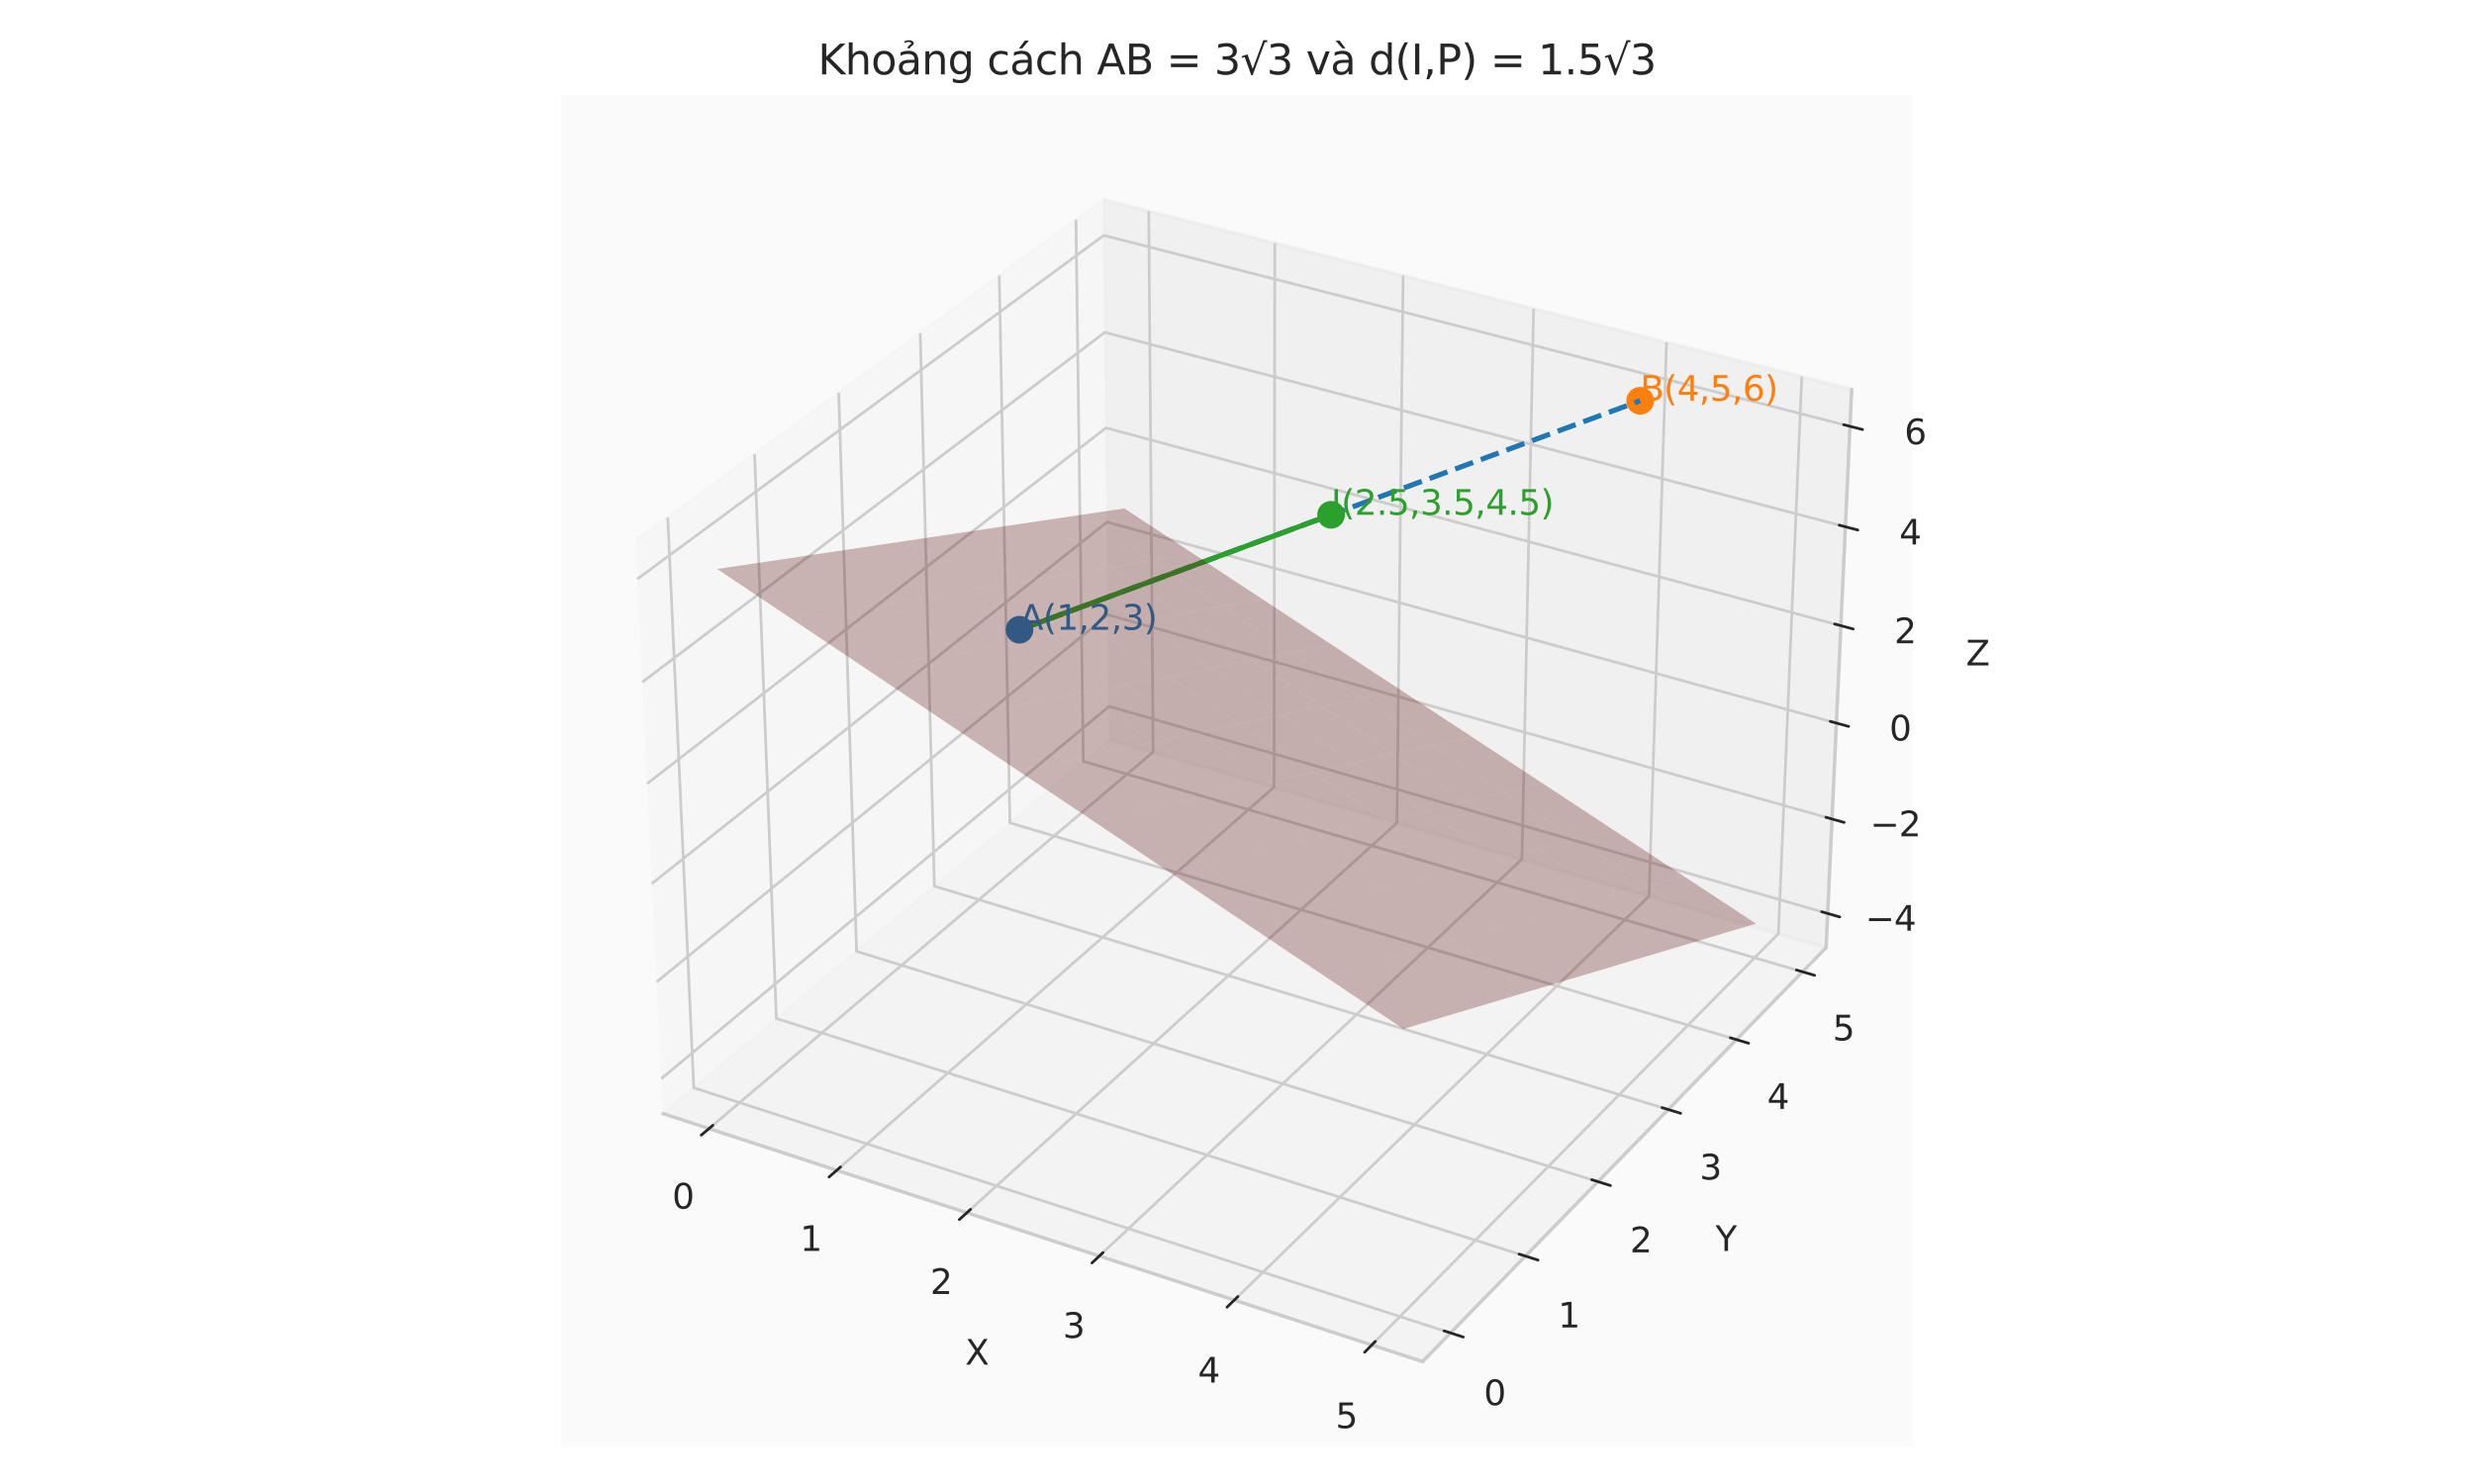 <?xml version="1.0" encoding="utf-8" standalone="no"?>
<!DOCTYPE svg PUBLIC "-//W3C//DTD SVG 1.1//EN"
  "http://www.w3.org/Graphics/SVG/1.1/DTD/svg11.dtd">
<svg xmlns:xlink="http://www.w3.org/1999/xlink" width="720pt" height="432pt" viewBox="0 0 720 432" xmlns="http://www.w3.org/2000/svg" version="1.1">
 <defs>
  <style type="text/css">*{stroke-linejoin: round; stroke-linecap: butt}</style>
 </defs>
 <g id="figure_1">
  <g id="patch_1">
   <path d="M 0 432 
L 720 432 
L 720 0 
L 0 0 
z
" style="fill: #ffffff"/>
  </g>
  <g id="patch_2">
   <path d="M 163.228 421.2 
L 556.772 421.2 
L 556.772 27.656 
L 163.228 27.656 
z
" style="fill: #fafafa"/>
  </g>
  <g id="pane3d_1">
   <g id="patch_3">
    <path d="M 192.943 324.165 
L 322.904 215.229 
L 321.098 58.124 
L 184.918 157.502 
" style="fill: #f2f2f2; opacity: 0.5; stroke: #f2f2f2; stroke-linejoin: miter"/>
   </g>
  </g>
  <g id="pane3d_2">
   <g id="patch_4">
    <path d="M 322.904 215.229 
L 531.445 275.843 
L 538.888 113.327 
L 321.098 58.124 
" style="fill: #e6e6e6; opacity: 0.5; stroke: #e6e6e6; stroke-linejoin: miter"/>
   </g>
  </g>
  <g id="pane3d_3">
   <g id="patch_5">
    <path d="M 192.943 324.165 
L 414.007 396.364 
L 531.445 275.843 
L 322.904 215.229 
" style="fill: #ececec; opacity: 0.5; stroke: #ececec; stroke-linejoin: miter"/>
   </g>
  </g>
  <g id="grid3d_1">
   <g id="Line3DCollection_1">
    <path d="M 206.332 328.537 
L 335.587 218.915 
L 334.317 61.474 
" style="fill: none; stroke: #cccccc; stroke-width: 0.8"/>
    <path d="M 243.511 340.68 
L 370.77 229.141 
L 371.005 70.774 
" style="fill: none; stroke: #cccccc; stroke-width: 0.8"/>
    <path d="M 281.37 353.045 
L 406.543 239.539 
L 408.335 80.236 
" style="fill: none; stroke: #cccccc; stroke-width: 0.8"/>
    <path d="M 319.93 365.638 
L 442.922 250.113 
L 446.326 89.866 
" style="fill: none; stroke: #cccccc; stroke-width: 0.8"/>
    <path d="M 359.209 378.467 
L 479.923 260.868 
L 484.995 99.667 
" style="fill: none; stroke: #cccccc; stroke-width: 0.8"/>
    <path d="M 399.228 391.537 
L 517.561 271.808 
L 524.359 109.645 
" style="fill: none; stroke: #cccccc; stroke-width: 0.8"/>
   </g>
  </g>
  <g id="grid3d_2">
   <g id="Line3DCollection_2">
    <path d="M 194.335 150.63 
L 201.899 316.658 
L 422.133 388.025 
" style="fill: none; stroke: #cccccc; stroke-width: 0.8"/>
    <path d="M 219.604 132.189 
L 225.952 296.496 
L 443.934 365.652 
" style="fill: none; stroke: #cccccc; stroke-width: 0.8"/>
    <path d="M 244.083 114.326 
L 249.285 276.938 
L 465.048 343.984 
" style="fill: none; stroke: #cccccc; stroke-width: 0.8"/>
    <path d="M 267.807 97.013 
L 271.93 257.957 
L 485.506 322.989 
" style="fill: none; stroke: #cccccc; stroke-width: 0.8"/>
    <path d="M 290.811 80.226 
L 293.915 239.528 
L 505.339 302.635 
" style="fill: none; stroke: #cccccc; stroke-width: 0.8"/>
    <path d="M 313.127 63.941 
L 315.27 221.628 
L 524.575 282.894 
" style="fill: none; stroke: #cccccc; stroke-width: 0.8"/>
   </g>
  </g>
  <g id="grid3d_3">
   <g id="Line3DCollection_3">
    <path d="M 531.9 265.918 
L 322.794 205.615 
L 192.454 314.002 
" style="fill: none; stroke: #cccccc; stroke-width: 0.8"/>
    <path d="M 533.159 238.412 
L 322.488 178.985 
L 191.097 285.829 
" style="fill: none; stroke: #cccccc; stroke-width: 0.8"/>
    <path d="M 534.438 210.488 
L 322.177 151.97 
L 189.719 257.209 
" style="fill: none; stroke: #cccccc; stroke-width: 0.8"/>
    <path d="M 535.737 182.135 
L 321.862 124.559 
L 188.319 228.134 
" style="fill: none; stroke: #cccccc; stroke-width: 0.8"/>
    <path d="M 537.055 153.343 
L 321.542 96.745 
L 186.896 198.591 
" style="fill: none; stroke: #cccccc; stroke-width: 0.8"/>
    <path d="M 538.394 124.102 
L 321.217 68.519 
L 185.45 168.569 
" style="fill: none; stroke: #cccccc; stroke-width: 0.8"/>
   </g>
  </g>
  <g id="axis3d_1">
   <g id="line2d_1">
    <path d="M 192.943 324.165 
L 414.007 396.364 
" style="fill: none; stroke: #cccccc; stroke-linecap: round"/>
   </g>
   <g id="xtick_1">
    <g id="line2d_2">
     <path d="M 365.318 219.11 
" clip-path="url(#pd0a811c3f6)" style="fill: none; stroke: #cccccc; stroke-width: 0.8; stroke-linecap: round"/>
    </g>
    <g id="line2d_3">
     <path d="M 207.458 327.583 
L 204.076 330.451 
" style="fill: none; stroke: #262626; stroke-width: 0.8; stroke-linecap: round"/>
    </g>
    <g id="text_1">
     <!-- 0 -->
     <g style="fill: #262626" transform="translate(195.631 351.828) scale(0.1 -0.1)">
      <defs>
       <path id="DejaVuSans-30" d="M 2034 4250 
Q 1547 4250 1301 3770 
Q 1056 3291 1056 2328 
Q 1056 1369 1301 889 
Q 1547 409 2034 409 
Q 2525 409 2770 889 
Q 3016 1369 3016 2328 
Q 3016 3291 2770 3770 
Q 2525 4250 2034 4250 
z
M 2034 4750 
Q 2819 4750 3233 4129 
Q 3647 3509 3647 2328 
Q 3647 1150 3233 529 
Q 2819 -91 2034 -91 
Q 1250 -91 836 529 
Q 422 1150 422 2328 
Q 422 3509 836 4129 
Q 1250 4750 2034 4750 
z
" transform="scale(0.016)"/>
      </defs>
      <use xlink:href="#DejaVuSans-30"/>
     </g>
    </g>
   </g>
   <g id="xtick_2">
    <g id="line2d_4">
     <path d="M 365.318 219.11 
" clip-path="url(#pd0a811c3f6)" style="fill: none; stroke: #cccccc; stroke-width: 0.8; stroke-linecap: round"/>
    </g>
    <g id="line2d_5">
     <path d="M 244.62 339.708 
L 241.288 342.628 
" style="fill: none; stroke: #262626; stroke-width: 0.8; stroke-linecap: round"/>
    </g>
    <g id="text_2">
     <!-- 1 -->
     <g style="fill: #262626" transform="translate(232.835 364.144) scale(0.1 -0.1)">
      <defs>
       <path id="DejaVuSans-31" d="M 794 531 
L 1825 531 
L 1825 4091 
L 703 3866 
L 703 4441 
L 1819 4666 
L 2450 4666 
L 2450 531 
L 3481 531 
L 3481 0 
L 794 0 
L 794 531 
z
" transform="scale(0.016)"/>
      </defs>
      <use xlink:href="#DejaVuSans-31"/>
     </g>
    </g>
   </g>
   <g id="xtick_3">
    <g id="line2d_6">
     <path d="M 365.318 219.11 
" clip-path="url(#pd0a811c3f6)" style="fill: none; stroke: #cccccc; stroke-width: 0.8; stroke-linecap: round"/>
    </g>
    <g id="line2d_7">
     <path d="M 282.462 352.055 
L 279.182 355.029 
" style="fill: none; stroke: #262626; stroke-width: 0.8; stroke-linecap: round"/>
    </g>
    <g id="text_3">
     <!-- 2 -->
     <g style="fill: #262626" transform="translate(270.723 376.686) scale(0.1 -0.1)">
      <defs>
       <path id="DejaVuSans-32" d="M 1228 531 
L 3431 531 
L 3431 0 
L 469 0 
L 469 531 
Q 828 903 1448 1529 
Q 2069 2156 2228 2338 
Q 2531 2678 2651 2914 
Q 2772 3150 2772 3378 
Q 2772 3750 2511 3984 
Q 2250 4219 1831 4219 
Q 1534 4219 1204 4116 
Q 875 4013 500 3803 
L 500 4441 
Q 881 4594 1212 4672 
Q 1544 4750 1819 4750 
Q 2544 4750 2975 4387 
Q 3406 4025 3406 3419 
Q 3406 3131 3298 2873 
Q 3191 2616 2906 2266 
Q 2828 2175 2409 1742 
Q 1991 1309 1228 531 
z
" transform="scale(0.016)"/>
      </defs>
      <use xlink:href="#DejaVuSans-32"/>
     </g>
    </g>
   </g>
   <g id="xtick_4">
    <g id="line2d_8">
     <path d="M 365.318 219.11 
" clip-path="url(#pd0a811c3f6)" style="fill: none; stroke: #cccccc; stroke-width: 0.8; stroke-linecap: round"/>
    </g>
    <g id="line2d_9">
     <path d="M 321.003 364.63 
L 317.778 367.659 
" style="fill: none; stroke: #262626; stroke-width: 0.8; stroke-linecap: round"/>
    </g>
    <g id="text_4">
     <!-- 3 -->
     <g style="fill: #262626" transform="translate(309.313 389.461) scale(0.1 -0.1)">
      <defs>
       <path id="DejaVuSans-33" d="M 2597 2516 
Q 3050 2419 3304 2112 
Q 3559 1806 3559 1356 
Q 3559 666 3084 287 
Q 2609 -91 1734 -91 
Q 1441 -91 1130 -33 
Q 819 25 488 141 
L 488 750 
Q 750 597 1062 519 
Q 1375 441 1716 441 
Q 2309 441 2620 675 
Q 2931 909 2931 1356 
Q 2931 1769 2642 2001 
Q 2353 2234 1838 2234 
L 1294 2234 
L 1294 2753 
L 1863 2753 
Q 2328 2753 2575 2939 
Q 2822 3125 2822 3475 
Q 2822 3834 2567 4026 
Q 2313 4219 1838 4219 
Q 1578 4219 1281 4162 
Q 984 4106 628 3988 
L 628 4550 
Q 988 4650 1302 4700 
Q 1616 4750 1894 4750 
Q 2613 4750 3031 4423 
Q 3450 4097 3450 3541 
Q 3450 3153 3228 2886 
Q 3006 2619 2597 2516 
z
" transform="scale(0.016)"/>
      </defs>
      <use xlink:href="#DejaVuSans-33"/>
     </g>
    </g>
   </g>
   <g id="xtick_5">
    <g id="line2d_10">
     <path d="M 365.318 219.11 
" clip-path="url(#pd0a811c3f6)" style="fill: none; stroke: #cccccc; stroke-width: 0.8; stroke-linecap: round"/>
    </g>
    <g id="line2d_11">
     <path d="M 360.264 377.44 
L 357.096 380.526 
" style="fill: none; stroke: #262626; stroke-width: 0.8; stroke-linecap: round"/>
    </g>
    <g id="text_5">
     <!-- 4 -->
     <g style="fill: #262626" transform="translate(348.625 402.475) scale(0.1 -0.1)">
      <defs>
       <path id="DejaVuSans-34" d="M 2419 4116 
L 825 1625 
L 2419 1625 
L 2419 4116 
z
M 2253 4666 
L 3047 4666 
L 3047 1625 
L 3713 1625 
L 3713 1100 
L 3047 1100 
L 3047 0 
L 2419 0 
L 2419 1100 
L 313 1100 
L 313 1709 
L 2253 4666 
z
" transform="scale(0.016)"/>
      </defs>
      <use xlink:href="#DejaVuSans-34"/>
     </g>
    </g>
   </g>
   <g id="xtick_6">
    <g id="line2d_12">
     <path d="M 365.318 219.11 
" clip-path="url(#pd0a811c3f6)" style="fill: none; stroke: #cccccc; stroke-width: 0.8; stroke-linecap: round"/>
    </g>
    <g id="line2d_13">
     <path d="M 400.263 390.491 
L 397.155 393.635 
" style="fill: none; stroke: #262626; stroke-width: 0.8; stroke-linecap: round"/>
    </g>
    <g id="text_6">
     <!-- 5 -->
     <g style="fill: #262626" transform="translate(388.679 415.734) scale(0.1 -0.1)">
      <defs>
       <path id="DejaVuSans-35" d="M 691 4666 
L 3169 4666 
L 3169 4134 
L 1269 4134 
L 1269 2991 
Q 1406 3038 1543 3061 
Q 1681 3084 1819 3084 
Q 2600 3084 3056 2656 
Q 3513 2228 3513 1497 
Q 3513 744 3044 326 
Q 2575 -91 1722 -91 
Q 1428 -91 1123 -41 
Q 819 9 494 109 
L 494 744 
Q 775 591 1075 516 
Q 1375 441 1709 441 
Q 2250 441 2565 725 
Q 2881 1009 2881 1497 
Q 2881 1984 2565 2268 
Q 2250 2553 1709 2553 
Q 1456 2553 1204 2497 
Q 953 2441 691 2322 
L 691 4666 
z
" transform="scale(0.016)"/>
      </defs>
      <use xlink:href="#DejaVuSans-35"/>
     </g>
    </g>
   </g>
   <g id="text_7">
    <!-- X -->
    <g style="fill: #262626" transform="translate(280.889 397.25) scale(0.1 -0.1)">
     <defs>
      <path id="DejaVuSans-58" d="M 403 4666 
L 1081 4666 
L 2241 2931 
L 3406 4666 
L 4084 4666 
L 2584 2425 
L 4184 0 
L 3506 0 
L 2194 1984 
L 872 0 
L 191 0 
L 1856 2491 
L 403 4666 
z
" transform="scale(0.016)"/>
     </defs>
     <use xlink:href="#DejaVuSans-58"/>
    </g>
   </g>
  </g>
  <g id="axis3d_2">
   <g id="line2d_14">
    <path d="M 531.445 275.843 
L 414.007 396.364 
" style="fill: none; stroke: #cccccc; stroke-linecap: round"/>
   </g>
   <g id="xtick_7">
    <g id="line2d_15">
     <path d="M 365.318 219.11 
" clip-path="url(#pd0a811c3f6)" style="fill: none; stroke: #cccccc; stroke-width: 0.8; stroke-linecap: round"/>
    </g>
    <g id="line2d_16">
     <path d="M 420.277 387.424 
L 425.85 389.229 
" style="fill: none; stroke: #262626; stroke-width: 0.8; stroke-linecap: round"/>
    </g>
    <g id="text_8">
     <!-- 0 -->
     <g style="fill: #262626" transform="translate(431.83 409.044) scale(0.1 -0.1)">
      <use xlink:href="#DejaVuSans-30"/>
     </g>
    </g>
   </g>
   <g id="xtick_8">
    <g id="line2d_17">
     <path d="M 365.318 219.11 
" clip-path="url(#pd0a811c3f6)" style="fill: none; stroke: #cccccc; stroke-width: 0.8; stroke-linecap: round"/>
    </g>
    <g id="line2d_18">
     <path d="M 442.098 365.07 
L 447.609 366.818 
" style="fill: none; stroke: #262626; stroke-width: 0.8; stroke-linecap: round"/>
    </g>
    <g id="text_9">
     <!-- 1 -->
     <g style="fill: #262626" transform="translate(453.433 386.447) scale(0.1 -0.1)">
      <use xlink:href="#DejaVuSans-31"/>
     </g>
    </g>
   </g>
   <g id="xtick_9">
    <g id="line2d_19">
     <path d="M 365.318 219.11 
" clip-path="url(#pd0a811c3f6)" style="fill: none; stroke: #cccccc; stroke-width: 0.8; stroke-linecap: round"/>
    </g>
    <g id="line2d_20">
     <path d="M 463.232 343.42 
L 468.683 345.114 
" style="fill: none; stroke: #262626; stroke-width: 0.8; stroke-linecap: round"/>
    </g>
    <g id="text_10">
     <!-- 2 -->
     <g style="fill: #262626" transform="translate(474.355 364.563) scale(0.1 -0.1)">
      <use xlink:href="#DejaVuSans-32"/>
     </g>
    </g>
   </g>
   <g id="xtick_10">
    <g id="line2d_21">
     <path d="M 365.318 219.11 
" clip-path="url(#pd0a811c3f6)" style="fill: none; stroke: #cccccc; stroke-width: 0.8; stroke-linecap: round"/>
    </g>
    <g id="line2d_22">
     <path d="M 483.71 322.442 
L 489.102 324.083 
" style="fill: none; stroke: #262626; stroke-width: 0.8; stroke-linecap: round"/>
    </g>
    <g id="text_11">
     <!-- 3 -->
     <g style="fill: #262626" transform="translate(494.628 343.358) scale(0.1 -0.1)">
      <use xlink:href="#DejaVuSans-33"/>
     </g>
    </g>
   </g>
   <g id="xtick_11">
    <g id="line2d_23">
     <path d="M 365.318 219.11 
" clip-path="url(#pd0a811c3f6)" style="fill: none; stroke: #cccccc; stroke-width: 0.8; stroke-linecap: round"/>
    </g>
    <g id="line2d_24">
     <path d="M 503.563 302.105 
L 508.896 303.696 
" style="fill: none; stroke: #262626; stroke-width: 0.8; stroke-linecap: round"/>
    </g>
    <g id="text_12">
     <!-- 4 -->
     <g style="fill: #262626" transform="translate(514.28 322.801) scale(0.1 -0.1)">
      <use xlink:href="#DejaVuSans-34"/>
     </g>
    </g>
   </g>
   <g id="xtick_12">
    <g id="line2d_25">
     <path d="M 365.318 219.11 
" clip-path="url(#pd0a811c3f6)" style="fill: none; stroke: #cccccc; stroke-width: 0.8; stroke-linecap: round"/>
    </g>
    <g id="line2d_26">
     <path d="M 522.818 282.379 
L 528.094 283.924 
" style="fill: none; stroke: #262626; stroke-width: 0.8; stroke-linecap: round"/>
    </g>
    <g id="text_13">
     <!-- 5 -->
     <g style="fill: #262626" transform="translate(533.341 302.863) scale(0.1 -0.1)">
      <use xlink:href="#DejaVuSans-35"/>
     </g>
    </g>
   </g>
   <g id="text_14">
    <!-- Y -->
    <g style="fill: #262626" transform="translate(499.261 364.165) scale(0.1 -0.1)">
     <defs>
      <path id="DejaVuSans-59" d="M -13 4666 
L 666 4666 
L 1959 2747 
L 3244 4666 
L 3922 4666 
L 2272 2222 
L 2272 0 
L 1638 0 
L 1638 2222 
L -13 4666 
z
" transform="scale(0.016)"/>
     </defs>
     <use xlink:href="#DejaVuSans-59"/>
    </g>
   </g>
  </g>
  <g id="axis3d_3">
   <g id="line2d_27">
    <path d="M 531.445 275.843 
L 538.888 113.327 
" style="fill: none; stroke: #cccccc; stroke-linecap: round"/>
   </g>
   <g id="xtick_13">
    <g id="line2d_28">
     <path d="M 365.318 219.11 
" style="fill: none; stroke: #cccccc; stroke-width: 0.8; stroke-linecap: round"/>
    </g>
    <g id="line2d_29">
     <path d="M 530.145 265.412 
L 535.415 266.931 
" style="fill: none; stroke: #262626; stroke-width: 0.8; stroke-linecap: round"/>
    </g>
    <g id="text_15">
     <!-- −4 -->
     <g style="fill: #262626" transform="translate(542.844 270.922) scale(0.1 -0.1)">
      <defs>
       <path id="DejaVuSans-2212" d="M 678 2272 
L 4684 2272 
L 4684 1741 
L 678 1741 
L 678 2272 
z
" transform="scale(0.016)"/>
      </defs>
      <use xlink:href="#DejaVuSans-2212"/>
      <use xlink:href="#DejaVuSans-34" transform="translate(83.789 0)"/>
     </g>
    </g>
   </g>
   <g id="xtick_14">
    <g id="line2d_30">
     <path d="M 365.318 219.11 
" style="fill: none; stroke: #cccccc; stroke-width: 0.8; stroke-linecap: round"/>
    </g>
    <g id="line2d_31">
     <path d="M 531.391 237.913 
L 536.702 239.412 
" style="fill: none; stroke: #262626; stroke-width: 0.8; stroke-linecap: round"/>
    </g>
    <g id="text_16">
     <!-- −2 -->
     <g style="fill: #262626" transform="translate(544.239 243.453) scale(0.1 -0.1)">
      <use xlink:href="#DejaVuSans-2212"/>
      <use xlink:href="#DejaVuSans-32" transform="translate(83.789 0)"/>
     </g>
    </g>
   </g>
   <g id="xtick_15">
    <g id="line2d_32">
     <path d="M 365.318 219.11 
" style="fill: none; stroke: #cccccc; stroke-width: 0.8; stroke-linecap: round"/>
    </g>
    <g id="line2d_33">
     <path d="M 532.655 209.996 
L 538.008 211.472 
" style="fill: none; stroke: #262626; stroke-width: 0.8; stroke-linecap: round"/>
    </g>
    <g id="text_17">
     <!-- 0 -->
     <g style="fill: #262626" transform="translate(549.846 215.567) scale(0.1 -0.1)">
      <use xlink:href="#DejaVuSans-30"/>
     </g>
    </g>
   </g>
   <g id="xtick_16">
    <g id="line2d_34">
     <path d="M 365.318 219.11 
" style="fill: none; stroke: #cccccc; stroke-width: 0.8; stroke-linecap: round"/>
    </g>
    <g id="line2d_35">
     <path d="M 533.939 181.651 
L 539.335 183.103 
" style="fill: none; stroke: #262626; stroke-width: 0.8; stroke-linecap: round"/>
    </g>
    <g id="text_18">
     <!-- 2 -->
     <g style="fill: #262626" transform="translate(551.284 187.253) scale(0.1 -0.1)">
      <use xlink:href="#DejaVuSans-32"/>
     </g>
    </g>
   </g>
   <g id="xtick_17">
    <g id="line2d_36">
     <path d="M 365.318 219.11 
" style="fill: none; stroke: #cccccc; stroke-width: 0.8; stroke-linecap: round"/>
    </g>
    <g id="line2d_37">
     <path d="M 535.243 152.867 
L 540.683 154.295 
" style="fill: none; stroke: #262626; stroke-width: 0.8; stroke-linecap: round"/>
    </g>
    <g id="text_19">
     <!-- 4 -->
     <g style="fill: #262626" transform="translate(552.744 158.503) scale(0.1 -0.1)">
      <use xlink:href="#DejaVuSans-34"/>
     </g>
    </g>
   </g>
   <g id="xtick_18">
    <g id="line2d_38">
     <path d="M 365.318 219.11 
" style="fill: none; stroke: #cccccc; stroke-width: 0.8; stroke-linecap: round"/>
    </g>
    <g id="line2d_39">
     <path d="M 536.568 123.634 
L 542.051 125.038 
" style="fill: none; stroke: #262626; stroke-width: 0.8; stroke-linecap: round"/>
    </g>
    <g id="text_20">
     <!-- 6 -->
     <g style="fill: #262626" transform="translate(554.227 129.305) scale(0.1 -0.1)">
      <defs>
       <path id="DejaVuSans-36" d="M 2113 2584 
Q 1688 2584 1439 2293 
Q 1191 2003 1191 1497 
Q 1191 994 1439 701 
Q 1688 409 2113 409 
Q 2538 409 2786 701 
Q 3034 994 3034 1497 
Q 3034 2003 2786 2293 
Q 2538 2584 2113 2584 
z
M 3366 4563 
L 3366 3988 
Q 3128 4100 2886 4159 
Q 2644 4219 2406 4219 
Q 1781 4219 1451 3797 
Q 1122 3375 1075 2522 
Q 1259 2794 1537 2939 
Q 1816 3084 2150 3084 
Q 2853 3084 3261 2657 
Q 3669 2231 3669 1497 
Q 3669 778 3244 343 
Q 2819 -91 2113 -91 
Q 1303 -91 875 529 
Q 447 1150 447 2328 
Q 447 3434 972 4092 
Q 1497 4750 2381 4750 
Q 2619 4750 2861 4703 
Q 3103 4656 3366 4563 
z
" transform="scale(0.016)"/>
      </defs>
      <use xlink:href="#DejaVuSans-36"/>
     </g>
    </g>
   </g>
   <g id="text_21">
    <!-- Z -->
    <g style="fill: #262626" transform="translate(572.123 193.704) scale(0.1 -0.1)">
     <defs>
      <path id="DejaVuSans-5a" d="M 359 4666 
L 4025 4666 
L 4025 4184 
L 1075 531 
L 4097 531 
L 4097 0 
L 288 0 
L 288 481 
L 3238 4134 
L 359 4134 
L 359 4666 
z
" transform="scale(0.016)"/>
     </defs>
     <use xlink:href="#DejaVuSans-5a"/>
    </g>
   </g>
  </g>
  <g id="axes_1">
   <g id="Path3DCollection_1">
    <defs>
     <path id="mfc07395240" d="M 0 3.536 
C 0.938 3.536 1.837 3.163 2.5 2.5 
C 3.163 1.837 3.536 0.938 3.536 0 
C 3.536 -0.938 3.163 -1.837 2.5 -2.5 
C 1.837 -3.163 0.938 -3.536 0 -3.536 
C -0.938 -3.536 -1.837 -3.163 -2.5 -2.5 
C -3.163 -1.837 -3.536 -0.938 -3.536 0 
C -3.536 0.938 -3.163 1.837 -2.5 2.5 
C -1.837 3.163 -0.938 3.536 0 3.536 
z
" style="stroke: #ff7f0e"/>
    </defs>
    <g clip-path="url(#pd0a811c3f6)">
     <use xlink:href="#mfc07395240" x="477.323" y="116.671" style="fill: #ff7f0e; stroke: #ff7f0e"/>
    </g>
   </g>
   <g id="line2d_40">
    <path d="M 296.703 183.319 
L 477.323 116.671 
" clip-path="url(#pd0a811c3f6)" style="fill: none; stroke-dasharray: 5.55,2.4; stroke-dashoffset: 0; stroke: #1f77b4; stroke-width: 1.5"/>
   </g>
   <g id="line2d_41">
    <path d="M 387.377 149.861 
L 296.703 183.319 
" clip-path="url(#pd0a811c3f6)" style="fill: none; stroke: #2ca02c; stroke-width: 1.5; stroke-linecap: round"/>
   </g>
   <g id="Path3DCollection_2">
    <defs>
     <path id="m952389a689" d="M 0 3.536 
C 0.938 3.536 1.837 3.163 2.5 2.5 
C 3.163 1.837 3.536 0.938 3.536 0 
C 3.536 -0.938 3.163 -1.837 2.5 -2.5 
C 1.837 -3.163 0.938 -3.536 0 -3.536 
C -0.938 -3.536 -1.837 -3.163 -2.5 -2.5 
C -3.163 -1.837 -3.536 -0.938 -3.536 0 
C -3.536 0.938 -3.163 1.837 -2.5 2.5 
C -1.837 3.163 -0.938 3.536 0 3.536 
z
" style="stroke: #2ca02c"/>
    </defs>
    <g clip-path="url(#pd0a811c3f6)">
     <use xlink:href="#m952389a689" x="387.377" y="149.861" style="fill: #2ca02c; stroke: #2ca02c"/>
    </g>
   </g>
   <g id="text_22">
    <!-- A(1,2,3) -->
    <g style="fill: #1f77b4" transform="translate(296.703 183.319) scale(0.1 -0.1)">
     <defs>
      <path id="DejaVuSans-41" d="M 2188 4044 
L 1331 1722 
L 3047 1722 
L 2188 4044 
z
M 1831 4666 
L 2547 4666 
L 4325 0 
L 3669 0 
L 3244 1197 
L 1141 1197 
L 716 0 
L 50 0 
L 1831 4666 
z
" transform="scale(0.016)"/>
      <path id="DejaVuSans-28" d="M 1984 4856 
Q 1566 4138 1362 3434 
Q 1159 2731 1159 2009 
Q 1159 1288 1364 580 
Q 1569 -128 1984 -844 
L 1484 -844 
Q 1016 -109 783 600 
Q 550 1309 550 2009 
Q 550 2706 781 3412 
Q 1013 4119 1484 4856 
L 1984 4856 
z
" transform="scale(0.016)"/>
      <path id="DejaVuSans-2c" d="M 750 794 
L 1409 794 
L 1409 256 
L 897 -744 
L 494 -744 
L 750 256 
L 750 794 
z
" transform="scale(0.016)"/>
      <path id="DejaVuSans-29" d="M 513 4856 
L 1013 4856 
Q 1481 4119 1714 3412 
Q 1947 2706 1947 2009 
Q 1947 1309 1714 600 
Q 1481 -109 1013 -844 
L 513 -844 
Q 928 -128 1133 580 
Q 1338 1288 1338 2009 
Q 1338 2731 1133 3434 
Q 928 4138 513 4856 
z
" transform="scale(0.016)"/>
     </defs>
     <use xlink:href="#DejaVuSans-41"/>
     <use xlink:href="#DejaVuSans-28" transform="translate(68.408 0)"/>
     <use xlink:href="#DejaVuSans-31" transform="translate(107.422 0)"/>
     <use xlink:href="#DejaVuSans-2c" transform="translate(171.045 0)"/>
     <use xlink:href="#DejaVuSans-32" transform="translate(202.832 0)"/>
     <use xlink:href="#DejaVuSans-2c" transform="translate(266.455 0)"/>
     <use xlink:href="#DejaVuSans-33" transform="translate(298.242 0)"/>
     <use xlink:href="#DejaVuSans-29" transform="translate(361.865 0)"/>
    </g>
   </g>
   <g id="text_23">
    <!-- B(4,5,6) -->
    <g style="fill: #ff7f0e" transform="translate(477.323 116.671) scale(0.1 -0.1)">
     <defs>
      <path id="DejaVuSans-42" d="M 1259 2228 
L 1259 519 
L 2272 519 
Q 2781 519 3026 730 
Q 3272 941 3272 1375 
Q 3272 1813 3026 2020 
Q 2781 2228 2272 2228 
L 1259 2228 
z
M 1259 4147 
L 1259 2741 
L 2194 2741 
Q 2656 2741 2882 2914 
Q 3109 3088 3109 3444 
Q 3109 3797 2882 3972 
Q 2656 4147 2194 4147 
L 1259 4147 
z
M 628 4666 
L 2241 4666 
Q 2963 4666 3353 4366 
Q 3744 4066 3744 3513 
Q 3744 3084 3544 2831 
Q 3344 2578 2956 2516 
Q 3422 2416 3680 2098 
Q 3938 1781 3938 1306 
Q 3938 681 3513 340 
Q 3088 0 2303 0 
L 628 0 
L 628 4666 
z
" transform="scale(0.016)"/>
     </defs>
     <use xlink:href="#DejaVuSans-42"/>
     <use xlink:href="#DejaVuSans-28" transform="translate(68.604 0)"/>
     <use xlink:href="#DejaVuSans-34" transform="translate(107.617 0)"/>
     <use xlink:href="#DejaVuSans-2c" transform="translate(171.24 0)"/>
     <use xlink:href="#DejaVuSans-35" transform="translate(203.027 0)"/>
     <use xlink:href="#DejaVuSans-2c" transform="translate(266.65 0)"/>
     <use xlink:href="#DejaVuSans-36" transform="translate(298.438 0)"/>
     <use xlink:href="#DejaVuSans-29" transform="translate(362.061 0)"/>
    </g>
   </g>
   <g id="text_24">
    <!-- I(2.5,3.5,4.5) -->
    <g style="fill: #2ca02c" transform="translate(387.377 149.861) scale(0.1 -0.1)">
     <defs>
      <path id="DejaVuSans-49" d="M 628 4666 
L 1259 4666 
L 1259 0 
L 628 0 
L 628 4666 
z
" transform="scale(0.016)"/>
      <path id="DejaVuSans-2e" d="M 684 794 
L 1344 794 
L 1344 0 
L 684 0 
L 684 794 
z
" transform="scale(0.016)"/>
     </defs>
     <use xlink:href="#DejaVuSans-49"/>
     <use xlink:href="#DejaVuSans-28" transform="translate(29.492 0)"/>
     <use xlink:href="#DejaVuSans-32" transform="translate(68.506 0)"/>
     <use xlink:href="#DejaVuSans-2e" transform="translate(132.129 0)"/>
     <use xlink:href="#DejaVuSans-35" transform="translate(163.916 0)"/>
     <use xlink:href="#DejaVuSans-2c" transform="translate(227.539 0)"/>
     <use xlink:href="#DejaVuSans-33" transform="translate(259.326 0)"/>
     <use xlink:href="#DejaVuSans-2e" transform="translate(322.949 0)"/>
     <use xlink:href="#DejaVuSans-35" transform="translate(354.736 0)"/>
     <use xlink:href="#DejaVuSans-2c" transform="translate(418.359 0)"/>
     <use xlink:href="#DejaVuSans-34" transform="translate(450.146 0)"/>
     <use xlink:href="#DejaVuSans-2e" transform="translate(513.77 0)"/>
     <use xlink:href="#DejaVuSans-35" transform="translate(545.557 0)"/>
     <use xlink:href="#DejaVuSans-29" transform="translate(609.18 0)"/>
    </g>
   </g>
   <g id="text_25">
    <!-- Khoảng cách AB = 3√3 và d(I,P) = 1.5√3 -->
    <g style="fill: #262626" transform="translate(238.04 21.656) scale(0.12 -0.12)">
     <defs>
      <path id="DejaVuSans-4b" d="M 628 4666 
L 1259 4666 
L 1259 2694 
L 3353 4666 
L 4166 4666 
L 1850 2491 
L 4331 0 
L 3500 0 
L 1259 2247 
L 1259 0 
L 628 0 
L 628 4666 
z
" transform="scale(0.016)"/>
      <path id="DejaVuSans-68" d="M 3513 2113 
L 3513 0 
L 2938 0 
L 2938 2094 
Q 2938 2591 2744 2837 
Q 2550 3084 2163 3084 
Q 1697 3084 1428 2787 
Q 1159 2491 1159 1978 
L 1159 0 
L 581 0 
L 581 4863 
L 1159 4863 
L 1159 2956 
Q 1366 3272 1645 3428 
Q 1925 3584 2291 3584 
Q 2894 3584 3203 3211 
Q 3513 2838 3513 2113 
z
" transform="scale(0.016)"/>
      <path id="DejaVuSans-6f" d="M 1959 3097 
Q 1497 3097 1228 2736 
Q 959 2375 959 1747 
Q 959 1119 1226 758 
Q 1494 397 1959 397 
Q 2419 397 2687 759 
Q 2956 1122 2956 1747 
Q 2956 2369 2687 2733 
Q 2419 3097 1959 3097 
z
M 1959 3584 
Q 2709 3584 3137 3096 
Q 3566 2609 3566 1747 
Q 3566 888 3137 398 
Q 2709 -91 1959 -91 
Q 1206 -91 779 398 
Q 353 888 353 1747 
Q 353 2609 779 3096 
Q 1206 3584 1959 3584 
z
" transform="scale(0.016)"/>
      <path id="DejaVuSans-1ea3" d="M 2194 1759 
Q 1497 1759 1228 1600 
Q 959 1441 959 1056 
Q 959 750 1161 570 
Q 1363 391 1709 391 
Q 2188 391 2477 730 
Q 2766 1069 2766 1631 
L 2766 1759 
L 2194 1759 
z
M 3341 1997 
L 3341 0 
L 2766 0 
L 2766 531 
Q 2569 213 2275 61 
Q 1981 -91 1556 -91 
Q 1019 -91 701 211 
Q 384 513 384 1019 
Q 384 1609 779 1909 
Q 1175 2209 1959 2209 
L 2766 2209 
L 2766 2266 
Q 2766 2663 2505 2880 
Q 2244 3097 1772 3097 
Q 1472 3097 1187 3025 
Q 903 2953 641 2809 
L 641 3341 
Q 956 3463 1253 3523 
Q 1550 3584 1831 3584 
Q 2591 3584 2966 3190 
Q 3341 2797 3341 1997 
z
M 1236 5025 
Q 1586 5184 1914 5184 
Q 2239 5184 2437 5051 
Q 2636 4919 2636 4709 
Q 2636 4519 2361 4316 
L 2223 4216 
Q 2114 4134 2102 4106 
Q 2080 4056 2080 3956 
L 1708 3956 
L 1708 3994 
Q 1708 4119 1755 4203 
Q 1802 4288 1961 4403 
L 2102 4509 
Q 2245 4616 2245 4741 
Q 2245 4806 2148 4862 
Q 2052 4919 1830 4919 
Q 1548 4919 1236 4756 
L 1236 5025 
z
" transform="scale(0.016)"/>
      <path id="DejaVuSans-6e" d="M 3513 2113 
L 3513 0 
L 2938 0 
L 2938 2094 
Q 2938 2591 2744 2837 
Q 2550 3084 2163 3084 
Q 1697 3084 1428 2787 
Q 1159 2491 1159 1978 
L 1159 0 
L 581 0 
L 581 3500 
L 1159 3500 
L 1159 2956 
Q 1366 3272 1645 3428 
Q 1925 3584 2291 3584 
Q 2894 3584 3203 3211 
Q 3513 2838 3513 2113 
z
" transform="scale(0.016)"/>
      <path id="DejaVuSans-67" d="M 2906 1791 
Q 2906 2416 2648 2759 
Q 2391 3103 1925 3103 
Q 1463 3103 1205 2759 
Q 947 2416 947 1791 
Q 947 1169 1205 825 
Q 1463 481 1925 481 
Q 2391 481 2648 825 
Q 2906 1169 2906 1791 
z
M 3481 434 
Q 3481 -459 3084 -895 
Q 2688 -1331 1869 -1331 
Q 1566 -1331 1297 -1286 
Q 1028 -1241 775 -1147 
L 775 -588 
Q 1028 -725 1275 -790 
Q 1522 -856 1778 -856 
Q 2344 -856 2625 -561 
Q 2906 -266 2906 331 
L 2906 616 
Q 2728 306 2450 153 
Q 2172 0 1784 0 
Q 1141 0 747 490 
Q 353 981 353 1791 
Q 353 2603 747 3093 
Q 1141 3584 1784 3584 
Q 2172 3584 2450 3431 
Q 2728 3278 2906 2969 
L 2906 3500 
L 3481 3500 
L 3481 434 
z
" transform="scale(0.016)"/>
      <path id="DejaVuSans-20" transform="scale(0.016)"/>
      <path id="DejaVuSans-63" d="M 3122 3366 
L 3122 2828 
Q 2878 2963 2633 3030 
Q 2388 3097 2138 3097 
Q 1578 3097 1268 2742 
Q 959 2388 959 1747 
Q 959 1106 1268 751 
Q 1578 397 2138 397 
Q 2388 397 2633 464 
Q 2878 531 3122 666 
L 3122 134 
Q 2881 22 2623 -34 
Q 2366 -91 2075 -91 
Q 1284 -91 818 406 
Q 353 903 353 1747 
Q 353 2603 823 3093 
Q 1294 3584 2113 3584 
Q 2378 3584 2631 3529 
Q 2884 3475 3122 3366 
z
" transform="scale(0.016)"/>
      <path id="DejaVuSans-e1" d="M 2194 1759 
Q 1497 1759 1228 1600 
Q 959 1441 959 1056 
Q 959 750 1161 570 
Q 1363 391 1709 391 
Q 2188 391 2477 730 
Q 2766 1069 2766 1631 
L 2766 1759 
L 2194 1759 
z
M 3341 1997 
L 3341 0 
L 2766 0 
L 2766 531 
Q 2569 213 2275 61 
Q 1981 -91 1556 -91 
Q 1019 -91 701 211 
Q 384 513 384 1019 
Q 384 1609 779 1909 
Q 1175 2209 1959 2209 
L 2766 2209 
L 2766 2266 
Q 2766 2663 2505 2880 
Q 2244 3097 1772 3097 
Q 1472 3097 1187 3025 
Q 903 2953 641 2809 
L 641 3341 
Q 956 3463 1253 3523 
Q 1550 3584 1831 3584 
Q 2591 3584 2966 3190 
Q 3341 2797 3341 1997 
z
M 2290 5119 
L 2912 5119 
L 1894 3944 
L 1415 3944 
L 2290 5119 
z
" transform="scale(0.016)"/>
      <path id="DejaVuSans-3d" d="M 678 2906 
L 4684 2906 
L 4684 2381 
L 678 2381 
L 678 2906 
z
M 678 1631 
L 4684 1631 
L 4684 1100 
L 678 1100 
L 678 1631 
z
" transform="scale(0.016)"/>
      <path id="DejaVuSans-221a" d="M 3488 5191 
L 4078 5191 
L 4078 4891 
L 3719 4891 
L 1863 -128 
L 1656 -128 
L 659 2631 
L 269 2491 
L 191 2741 
L 1075 3047 
L 1875 831 
L 3488 5191 
z
" transform="scale(0.016)"/>
      <path id="DejaVuSans-76" d="M 191 3500 
L 800 3500 
L 1894 563 
L 2988 3500 
L 3597 3500 
L 2284 0 
L 1503 0 
L 191 3500 
z
" transform="scale(0.016)"/>
      <path id="DejaVuSans-e0" d="M 2194 1759 
Q 1497 1759 1228 1600 
Q 959 1441 959 1056 
Q 959 750 1161 570 
Q 1363 391 1709 391 
Q 2188 391 2477 730 
Q 2766 1069 2766 1631 
L 2766 1759 
L 2194 1759 
z
M 3341 1997 
L 3341 0 
L 2766 0 
L 2766 531 
Q 2569 213 2275 61 
Q 1981 -91 1556 -91 
Q 1019 -91 701 211 
Q 384 513 384 1019 
Q 384 1609 779 1909 
Q 1175 2209 1959 2209 
L 2766 2209 
L 2766 2266 
Q 2766 2663 2505 2880 
Q 2244 3097 1772 3097 
Q 1472 3097 1187 3025 
Q 903 2953 641 2809 
L 641 3341 
Q 956 3463 1253 3523 
Q 1550 3584 1831 3584 
Q 2591 3584 2966 3190 
Q 3341 2797 3341 1997 
z
M 1403 5119 
L 2284 3950 
L 1806 3950 
L 787 5119 
L 1403 5119 
z
" transform="scale(0.016)"/>
      <path id="DejaVuSans-64" d="M 2906 2969 
L 2906 4863 
L 3481 4863 
L 3481 0 
L 2906 0 
L 2906 525 
Q 2725 213 2448 61 
Q 2172 -91 1784 -91 
Q 1150 -91 751 415 
Q 353 922 353 1747 
Q 353 2572 751 3078 
Q 1150 3584 1784 3584 
Q 2172 3584 2448 3432 
Q 2725 3281 2906 2969 
z
M 947 1747 
Q 947 1113 1208 752 
Q 1469 391 1925 391 
Q 2381 391 2643 752 
Q 2906 1113 2906 1747 
Q 2906 2381 2643 2742 
Q 2381 3103 1925 3103 
Q 1469 3103 1208 2742 
Q 947 2381 947 1747 
z
" transform="scale(0.016)"/>
      <path id="DejaVuSans-50" d="M 1259 4147 
L 1259 2394 
L 2053 2394 
Q 2494 2394 2734 2622 
Q 2975 2850 2975 3272 
Q 2975 3691 2734 3919 
Q 2494 4147 2053 4147 
L 1259 4147 
z
M 628 4666 
L 2053 4666 
Q 2838 4666 3239 4311 
Q 3641 3956 3641 3272 
Q 3641 2581 3239 2228 
Q 2838 1875 2053 1875 
L 1259 1875 
L 1259 0 
L 628 0 
L 628 4666 
z
" transform="scale(0.016)"/>
     </defs>
     <use xlink:href="#DejaVuSans-4b"/>
     <use xlink:href="#DejaVuSans-68" transform="translate(65.576 0)"/>
     <use xlink:href="#DejaVuSans-6f" transform="translate(128.955 0)"/>
     <use xlink:href="#DejaVuSans-1ea3" transform="translate(190.137 0)"/>
     <use xlink:href="#DejaVuSans-6e" transform="translate(251.416 0)"/>
     <use xlink:href="#DejaVuSans-67" transform="translate(314.795 0)"/>
     <use xlink:href="#DejaVuSans-20" transform="translate(378.271 0)"/>
     <use xlink:href="#DejaVuSans-63" transform="translate(410.059 0)"/>
     <use xlink:href="#DejaVuSans-e1" transform="translate(465.039 0)"/>
     <use xlink:href="#DejaVuSans-63" transform="translate(526.318 0)"/>
     <use xlink:href="#DejaVuSans-68" transform="translate(581.299 0)"/>
     <use xlink:href="#DejaVuSans-20" transform="translate(644.678 0)"/>
     <use xlink:href="#DejaVuSans-41" transform="translate(676.465 0)"/>
     <use xlink:href="#DejaVuSans-42" transform="translate(744.873 0)"/>
     <use xlink:href="#DejaVuSans-20" transform="translate(813.477 0)"/>
     <use xlink:href="#DejaVuSans-3d" transform="translate(845.264 0)"/>
     <use xlink:href="#DejaVuSans-20" transform="translate(929.053 0)"/>
     <use xlink:href="#DejaVuSans-33" transform="translate(960.84 0)"/>
     <use xlink:href="#DejaVuSans-221a" transform="translate(1024.463 0)"/>
     <use xlink:href="#DejaVuSans-33" transform="translate(1088.184 0)"/>
     <use xlink:href="#DejaVuSans-20" transform="translate(1151.807 0)"/>
     <use xlink:href="#DejaVuSans-76" transform="translate(1183.594 0)"/>
     <use xlink:href="#DejaVuSans-e0" transform="translate(1242.773 0)"/>
     <use xlink:href="#DejaVuSans-20" transform="translate(1304.053 0)"/>
     <use xlink:href="#DejaVuSans-64" transform="translate(1335.84 0)"/>
     <use xlink:href="#DejaVuSans-28" transform="translate(1399.316 0)"/>
     <use xlink:href="#DejaVuSans-49" transform="translate(1438.33 0)"/>
     <use xlink:href="#DejaVuSans-2c" transform="translate(1467.822 0)"/>
     <use xlink:href="#DejaVuSans-50" transform="translate(1499.609 0)"/>
     <use xlink:href="#DejaVuSans-29" transform="translate(1559.912 0)"/>
     <use xlink:href="#DejaVuSans-20" transform="translate(1598.926 0)"/>
     <use xlink:href="#DejaVuSans-3d" transform="translate(1630.713 0)"/>
     <use xlink:href="#DejaVuSans-20" transform="translate(1714.502 0)"/>
     <use xlink:href="#DejaVuSans-31" transform="translate(1746.289 0)"/>
     <use xlink:href="#DejaVuSans-2e" transform="translate(1809.912 0)"/>
     <use xlink:href="#DejaVuSans-35" transform="translate(1841.699 0)"/>
     <use xlink:href="#DejaVuSans-221a" transform="translate(1905.322 0)"/>
     <use xlink:href="#DejaVuSans-33" transform="translate(1969.043 0)"/>
    </g>
   </g>
   <g id="Path3DCollection_3">
    <defs>
     <path id="m0f8cb31a1d" d="M 0 3.536 
C 0.938 3.536 1.837 3.163 2.5 2.5 
C 3.163 1.837 3.536 0.938 3.536 0 
C 3.536 -0.938 3.163 -1.837 2.5 -2.5 
C 1.837 -3.163 0.938 -3.536 0 -3.536 
C -0.938 -3.536 -1.837 -3.163 -2.5 -2.5 
C -3.163 -1.837 -3.536 -0.938 -3.536 0 
C -3.536 0.938 -3.163 1.837 -2.5 2.5 
C -1.837 3.163 -0.938 3.536 0 3.536 
z
" style="stroke: #1f77b4"/>
    </defs>
    <g clip-path="url(#pd0a811c3f6)">
     <use xlink:href="#m0f8cb31a1d" x="296.703" y="183.319" style="fill: #1f77b4; stroke: #1f77b4"/>
    </g>
   </g>
   <g id="Poly3DCollection_1">
    <path d="M 315.132 149.8 
L 335.293 163.083 
L 347.199 161.145 
L 327.212 148.002 
z
" clip-path="url(#pd0a811c3f6)" style="fill: #601112; fill-opacity: 0.3"/>
    <path d="M 335.293 163.083 
L 355.564 176.438 
L 367.294 174.358 
L 347.199 161.145 
z
" clip-path="url(#pd0a811c3f6)" style="fill: #601112; fill-opacity: 0.3"/>
    <path d="M 355.564 176.438 
L 375.945 189.866 
L 387.497 187.642 
L 367.294 174.358 
z
" clip-path="url(#pd0a811c3f6)" style="fill: #601112; fill-opacity: 0.3"/>
    <path d="M 375.945 189.866 
L 396.437 203.367 
L 407.809 200.998 
L 387.497 187.642 
z
" clip-path="url(#pd0a811c3f6)" style="fill: #601112; fill-opacity: 0.3"/>
    <path d="M 302.801 151.635 
L 323.139 165.062 
L 335.293 163.083 
L 315.132 149.8 
z
" clip-path="url(#pd0a811c3f6)" style="fill: #601112; fill-opacity: 0.3"/>
    <path d="M 396.437 203.367 
L 417.041 216.942 
L 428.231 214.426 
L 407.809 200.998 
z
" clip-path="url(#pd0a811c3f6)" style="fill: #601112; fill-opacity: 0.3"/>
    <path d="M 323.139 165.062 
L 343.589 178.562 
L 355.564 176.438 
L 335.293 163.083 
z
" clip-path="url(#pd0a811c3f6)" style="fill: #601112; fill-opacity: 0.3"/>
    <path d="M 417.041 216.942 
L 437.758 230.591 
L 448.763 227.927 
L 428.231 214.426 
z
" clip-path="url(#pd0a811c3f6)" style="fill: #601112; fill-opacity: 0.3"/>
    <path d="M 343.589 178.562 
L 364.15 192.137 
L 375.945 189.866 
L 355.564 176.438 
z
" clip-path="url(#pd0a811c3f6)" style="fill: #601112; fill-opacity: 0.3"/>
    <path d="M 437.758 230.591 
L 458.589 244.316 
L 469.408 241.502 
L 448.763 227.927 
z
" clip-path="url(#pd0a811c3f6)" style="fill: #601112; fill-opacity: 0.3"/>
    <path d="M 364.15 192.137 
L 384.826 205.786 
L 396.437 203.367 
L 375.945 189.866 
z
" clip-path="url(#pd0a811c3f6)" style="fill: #601112; fill-opacity: 0.3"/>
    <path d="M 458.589 244.316 
L 479.535 258.116 
L 490.165 255.15 
L 469.408 241.502 
z
" clip-path="url(#pd0a811c3f6)" style="fill: #601112; fill-opacity: 0.3"/>
    <path d="M 290.211 153.509 
L 310.729 167.082 
L 323.139 165.062 
L 302.801 151.635 
z
" clip-path="url(#pd0a811c3f6)" style="fill: #601112; fill-opacity: 0.3"/>
    <path d="M 384.826 205.786 
L 405.615 219.511 
L 417.041 216.942 
L 396.437 203.367 
z
" clip-path="url(#pd0a811c3f6)" style="fill: #601112; fill-opacity: 0.3"/>
    <path d="M 479.535 258.116 
L 500.596 271.992 
L 511.036 268.873 
L 490.165 255.15 
z
" clip-path="url(#pd0a811c3f6)" style="fill: #601112; fill-opacity: 0.3"/>
    <path d="M 310.729 167.082 
L 331.36 180.731 
L 343.589 178.562 
L 323.139 165.062 
z
" clip-path="url(#pd0a811c3f6)" style="fill: #601112; fill-opacity: 0.3"/>
    <path d="M 405.615 219.511 
L 426.52 233.312 
L 437.758 230.591 
L 417.041 216.942 
z
" clip-path="url(#pd0a811c3f6)" style="fill: #601112; fill-opacity: 0.3"/>
    <path d="M 331.36 180.731 
L 352.106 194.456 
L 364.15 192.137 
L 343.589 178.562 
z
" clip-path="url(#pd0a811c3f6)" style="fill: #601112; fill-opacity: 0.3"/>
    <path d="M 426.52 233.312 
L 447.54 247.189 
L 458.589 244.316 
L 437.758 230.591 
z
" clip-path="url(#pd0a811c3f6)" style="fill: #601112; fill-opacity: 0.3"/>
    <path d="M 352.106 194.456 
L 372.967 208.257 
L 384.826 205.786 
L 364.15 192.137 
z
" clip-path="url(#pd0a811c3f6)" style="fill: #601112; fill-opacity: 0.3"/>
    <path d="M 447.54 247.189 
L 468.678 261.144 
L 479.535 258.116 
L 458.589 244.316 
z
" clip-path="url(#pd0a811c3f6)" style="fill: #601112; fill-opacity: 0.3"/>
    <path d="M 277.353 155.423 
L 298.054 169.146 
L 310.729 167.082 
L 290.211 153.509 
z
" clip-path="url(#pd0a811c3f6)" style="fill: #601112; fill-opacity: 0.3"/>
    <path d="M 372.967 208.257 
L 393.945 222.135 
L 405.615 219.511 
L 384.826 205.786 
z
" clip-path="url(#pd0a811c3f6)" style="fill: #601112; fill-opacity: 0.3"/>
    <path d="M 468.678 261.144 
L 489.934 275.177 
L 500.596 271.992 
L 479.535 258.116 
z
" clip-path="url(#pd0a811c3f6)" style="fill: #601112; fill-opacity: 0.3"/>
    <path d="M 298.054 169.146 
L 318.87 182.947 
L 331.36 180.731 
L 310.729 167.082 
z
" clip-path="url(#pd0a811c3f6)" style="fill: #601112; fill-opacity: 0.3"/>
    <path d="M 393.945 222.135 
L 415.041 236.091 
L 426.52 233.312 
L 405.615 219.511 
z
" clip-path="url(#pd0a811c3f6)" style="fill: #601112; fill-opacity: 0.3"/>
    <path d="M 318.87 182.947 
L 339.803 196.824 
L 352.106 194.456 
L 331.36 180.731 
z
" clip-path="url(#pd0a811c3f6)" style="fill: #601112; fill-opacity: 0.3"/>
    <path d="M 415.041 236.091 
L 436.255 250.125 
L 447.54 247.189 
L 426.52 233.312 
z
" clip-path="url(#pd0a811c3f6)" style="fill: #601112; fill-opacity: 0.3"/>
    <path d="M 339.803 196.824 
L 360.854 210.78 
L 372.967 208.257 
L 352.106 194.456 
z
" clip-path="url(#pd0a811c3f6)" style="fill: #601112; fill-opacity: 0.3"/>
    <path d="M 436.255 250.125 
L 457.588 264.238 
L 468.678 261.144 
L 447.54 247.189 
z
" clip-path="url(#pd0a811c3f6)" style="fill: #601112; fill-opacity: 0.3"/>
    <path d="M 264.219 157.377 
L 285.106 171.254 
L 298.054 169.146 
L 277.353 155.423 
z
" clip-path="url(#pd0a811c3f6)" style="fill: #601112; fill-opacity: 0.3"/>
    <path d="M 360.854 210.78 
L 382.024 224.815 
L 393.945 222.135 
L 372.967 208.257 
z
" clip-path="url(#pd0a811c3f6)" style="fill: #601112; fill-opacity: 0.3"/>
    <path d="M 457.588 264.238 
L 479.042 278.431 
L 489.934 275.177 
L 468.678 261.144 
z
" clip-path="url(#pd0a811c3f6)" style="fill: #601112; fill-opacity: 0.3"/>
    <path d="M 285.106 171.254 
L 306.11 185.21 
L 318.87 182.947 
L 298.054 169.146 
z
" clip-path="url(#pd0a811c3f6)" style="fill: #601112; fill-opacity: 0.3"/>
    <path d="M 382.024 224.815 
L 403.314 238.929 
L 415.041 236.091 
L 393.945 222.135 
z
" clip-path="url(#pd0a811c3f6)" style="fill: #601112; fill-opacity: 0.3"/>
    <path d="M 306.11 185.21 
L 327.234 199.244 
L 339.803 196.824 
L 318.87 182.947 
z
" clip-path="url(#pd0a811c3f6)" style="fill: #601112; fill-opacity: 0.3"/>
    <path d="M 403.314 238.929 
L 424.725 253.124 
L 436.255 250.125 
L 415.041 236.091 
z
" clip-path="url(#pd0a811c3f6)" style="fill: #601112; fill-opacity: 0.3"/>
    <path d="M 327.234 199.244 
L 348.478 213.359 
L 360.854 210.78 
L 339.803 196.824 
z
" clip-path="url(#pd0a811c3f6)" style="fill: #601112; fill-opacity: 0.3"/>
    <path d="M 424.725 253.124 
L 446.257 267.399 
L 457.588 264.238 
L 436.255 250.125 
z
" clip-path="url(#pd0a811c3f6)" style="fill: #601112; fill-opacity: 0.3"/>
    <path d="M 250.8 159.375 
L 271.875 173.408 
L 285.106 171.254 
L 264.219 157.377 
z
" clip-path="url(#pd0a811c3f6)" style="fill: #601112; fill-opacity: 0.3"/>
    <path d="M 348.478 213.359 
L 369.843 227.554 
L 382.024 224.815 
L 360.854 210.78 
z
" clip-path="url(#pd0a811c3f6)" style="fill: #601112; fill-opacity: 0.3"/>
    <path d="M 446.257 267.399 
L 467.913 281.756 
L 479.042 278.431 
L 457.588 264.238 
z
" clip-path="url(#pd0a811c3f6)" style="fill: #601112; fill-opacity: 0.3"/>
    <path d="M 271.875 173.408 
L 293.072 187.522 
L 306.11 185.21 
L 285.106 171.254 
z
" clip-path="url(#pd0a811c3f6)" style="fill: #601112; fill-opacity: 0.3"/>
    <path d="M 369.843 227.554 
L 391.331 241.83 
L 403.314 238.929 
L 382.024 224.815 
z
" clip-path="url(#pd0a811c3f6)" style="fill: #601112; fill-opacity: 0.3"/>
    <path d="M 293.072 187.522 
L 314.389 201.717 
L 327.234 199.244 
L 306.11 185.21 
z
" clip-path="url(#pd0a811c3f6)" style="fill: #601112; fill-opacity: 0.3"/>
    <path d="M 391.331 241.83 
L 412.942 256.189 
L 424.725 253.124 
L 403.314 238.929 
z
" clip-path="url(#pd0a811c3f6)" style="fill: #601112; fill-opacity: 0.3"/>
    <path d="M 314.389 201.717 
L 335.83 215.994 
L 348.478 213.359 
L 327.234 199.244 
z
" clip-path="url(#pd0a811c3f6)" style="fill: #601112; fill-opacity: 0.3"/>
    <path d="M 412.942 256.189 
L 434.677 270.63 
L 446.257 267.399 
L 424.725 253.124 
z
" clip-path="url(#pd0a811c3f6)" style="fill: #601112; fill-opacity: 0.3"/>
    <path d="M 237.086 161.416 
L 258.354 175.61 
L 271.875 173.408 
L 250.8 159.375 
z
" clip-path="url(#pd0a811c3f6)" style="fill: #601112; fill-opacity: 0.3"/>
    <path d="M 335.83 215.994 
L 357.394 230.353 
L 369.843 227.554 
L 348.478 213.359 
z
" clip-path="url(#pd0a811c3f6)" style="fill: #601112; fill-opacity: 0.3"/>
    <path d="M 434.677 270.63 
L 456.538 285.154 
L 467.913 281.756 
L 446.257 267.399 
z
" clip-path="url(#pd0a811c3f6)" style="fill: #601112; fill-opacity: 0.3"/>
    <path d="M 258.354 175.61 
L 279.745 189.886 
L 293.072 187.522 
L 271.875 173.408 
z
" clip-path="url(#pd0a811c3f6)" style="fill: #601112; fill-opacity: 0.3"/>
    <path d="M 357.394 230.353 
L 379.083 244.795 
L 391.331 241.83 
L 369.843 227.554 
z
" clip-path="url(#pd0a811c3f6)" style="fill: #601112; fill-opacity: 0.3"/>
    <path d="M 279.745 189.886 
L 301.26 204.245 
L 314.389 201.717 
L 293.072 187.522 
z
" clip-path="url(#pd0a811c3f6)" style="fill: #601112; fill-opacity: 0.3"/>
    <path d="M 379.083 244.795 
L 400.898 259.321 
L 412.942 256.189 
L 391.331 241.83 
z
" clip-path="url(#pd0a811c3f6)" style="fill: #601112; fill-opacity: 0.3"/>
    <path d="M 301.26 204.245 
L 322.901 218.688 
L 335.83 215.994 
L 314.389 201.717 
z
" clip-path="url(#pd0a811c3f6)" style="fill: #601112; fill-opacity: 0.3"/>
    <path d="M 400.898 259.321 
L 422.84 273.932 
L 434.677 270.63 
L 412.942 256.189 
z
" clip-path="url(#pd0a811c3f6)" style="fill: #601112; fill-opacity: 0.3"/>
    <path d="M 223.067 163.502 
L 244.531 177.86 
L 258.354 175.61 
L 237.086 161.416 
z
" clip-path="url(#pd0a811c3f6)" style="fill: #601112; fill-opacity: 0.3"/>
    <path d="M 322.901 218.688 
L 344.667 233.215 
L 357.394 230.353 
L 335.83 215.994 
z
" clip-path="url(#pd0a811c3f6)" style="fill: #601112; fill-opacity: 0.3"/>
    <path d="M 422.84 273.932 
L 444.909 288.628 
L 456.538 285.154 
L 434.677 270.63 
z
" clip-path="url(#pd0a811c3f6)" style="fill: #601112; fill-opacity: 0.3"/>
    <path d="M 244.531 177.86 
L 266.121 192.303 
L 279.745 189.886 
L 258.354 175.61 
z
" clip-path="url(#pd0a811c3f6)" style="fill: #601112; fill-opacity: 0.3"/>
    <path d="M 344.667 233.215 
L 366.561 247.827 
L 379.083 244.795 
L 357.394 230.353 
z
" clip-path="url(#pd0a811c3f6)" style="fill: #601112; fill-opacity: 0.3"/>
    <path d="M 266.121 192.303 
L 287.837 206.83 
L 301.26 204.245 
L 279.745 189.886 
z
" clip-path="url(#pd0a811c3f6)" style="fill: #601112; fill-opacity: 0.3"/>
    <path d="M 366.561 247.827 
L 388.584 262.524 
L 400.898 259.321 
L 379.083 244.795 
z
" clip-path="url(#pd0a811c3f6)" style="fill: #601112; fill-opacity: 0.3"/>
    <path d="M 287.837 206.83 
L 309.681 221.442 
L 322.901 218.688 
L 301.26 204.245 
z
" clip-path="url(#pd0a811c3f6)" style="fill: #601112; fill-opacity: 0.3"/>
    <path d="M 388.584 262.524 
L 410.736 277.308 
L 422.84 273.932 
L 400.898 259.321 
z
" clip-path="url(#pd0a811c3f6)" style="fill: #601112; fill-opacity: 0.3"/>
    <path d="M 208.734 165.635 
L 230.397 180.162 
L 244.531 177.86 
L 223.067 163.502 
z
" clip-path="url(#pd0a811c3f6)" style="fill: #601112; fill-opacity: 0.3"/>
    <path d="M 309.681 221.442 
L 331.654 236.141 
L 344.667 233.215 
L 322.901 218.688 
z
" clip-path="url(#pd0a811c3f6)" style="fill: #601112; fill-opacity: 0.3"/>
    <path d="M 410.736 277.308 
L 433.019 292.18 
L 444.909 288.628 
L 422.84 273.932 
z
" clip-path="url(#pd0a811c3f6)" style="fill: #601112; fill-opacity: 0.3"/>
    <path d="M 230.397 180.162 
L 252.189 194.774 
L 266.121 192.303 
L 244.531 177.86 
z
" clip-path="url(#pd0a811c3f6)" style="fill: #601112; fill-opacity: 0.3"/>
    <path d="M 331.654 236.141 
L 353.757 250.926 
L 366.561 247.827 
L 344.667 233.215 
z
" clip-path="url(#pd0a811c3f6)" style="fill: #601112; fill-opacity: 0.3"/>
    <path d="M 252.189 194.774 
L 274.11 209.473 
L 287.837 206.83 
L 266.121 192.303 
z
" clip-path="url(#pd0a811c3f6)" style="fill: #601112; fill-opacity: 0.3"/>
    <path d="M 353.757 250.926 
L 375.991 265.8 
L 388.584 262.524 
L 366.561 247.827 
z
" clip-path="url(#pd0a811c3f6)" style="fill: #601112; fill-opacity: 0.3"/>
    <path d="M 274.11 209.473 
L 296.161 224.259 
L 309.681 221.442 
L 287.837 206.83 
z
" clip-path="url(#pd0a811c3f6)" style="fill: #601112; fill-opacity: 0.3"/>
    <path d="M 375.991 265.8 
L 398.357 280.762 
L 410.736 277.308 
L 388.584 262.524 
z
" clip-path="url(#pd0a811c3f6)" style="fill: #601112; fill-opacity: 0.3"/>
    <path d="M 296.161 224.259 
L 318.344 239.133 
L 331.654 236.141 
L 309.681 221.442 
z
" clip-path="url(#pd0a811c3f6)" style="fill: #601112; fill-opacity: 0.3"/>
    <path d="M 398.357 280.762 
L 420.857 295.813 
L 433.019 292.18 
L 410.736 277.308 
z
" clip-path="url(#pd0a811c3f6)" style="fill: #601112; fill-opacity: 0.3"/>
    <path d="M 318.344 239.133 
L 340.659 254.097 
L 353.757 250.926 
L 331.654 236.141 
z
" clip-path="url(#pd0a811c3f6)" style="fill: #601112; fill-opacity: 0.3"/>
    <path d="M 340.659 254.097 
L 363.109 269.15 
L 375.991 265.8 
L 353.757 250.926 
z
" clip-path="url(#pd0a811c3f6)" style="fill: #601112; fill-opacity: 0.3"/>
    <path d="M 363.109 269.15 
L 385.694 284.295 
L 398.357 280.762 
L 375.991 265.8 
z
" clip-path="url(#pd0a811c3f6)" style="fill: #601112; fill-opacity: 0.3"/>
    <path d="M 385.694 284.295 
L 408.415 299.53 
L 420.857 295.813 
L 398.357 280.762 
z
" clip-path="url(#pd0a811c3f6)" style="fill: #601112; fill-opacity: 0.3"/>
   </g>
  </g>
 </g>
 <defs>
  <clipPath id="pd0a811c3f6">
   <rect x="163.228" y="27.656" width="393.544" height="393.544"/>
  </clipPath>
 </defs>
</svg>
